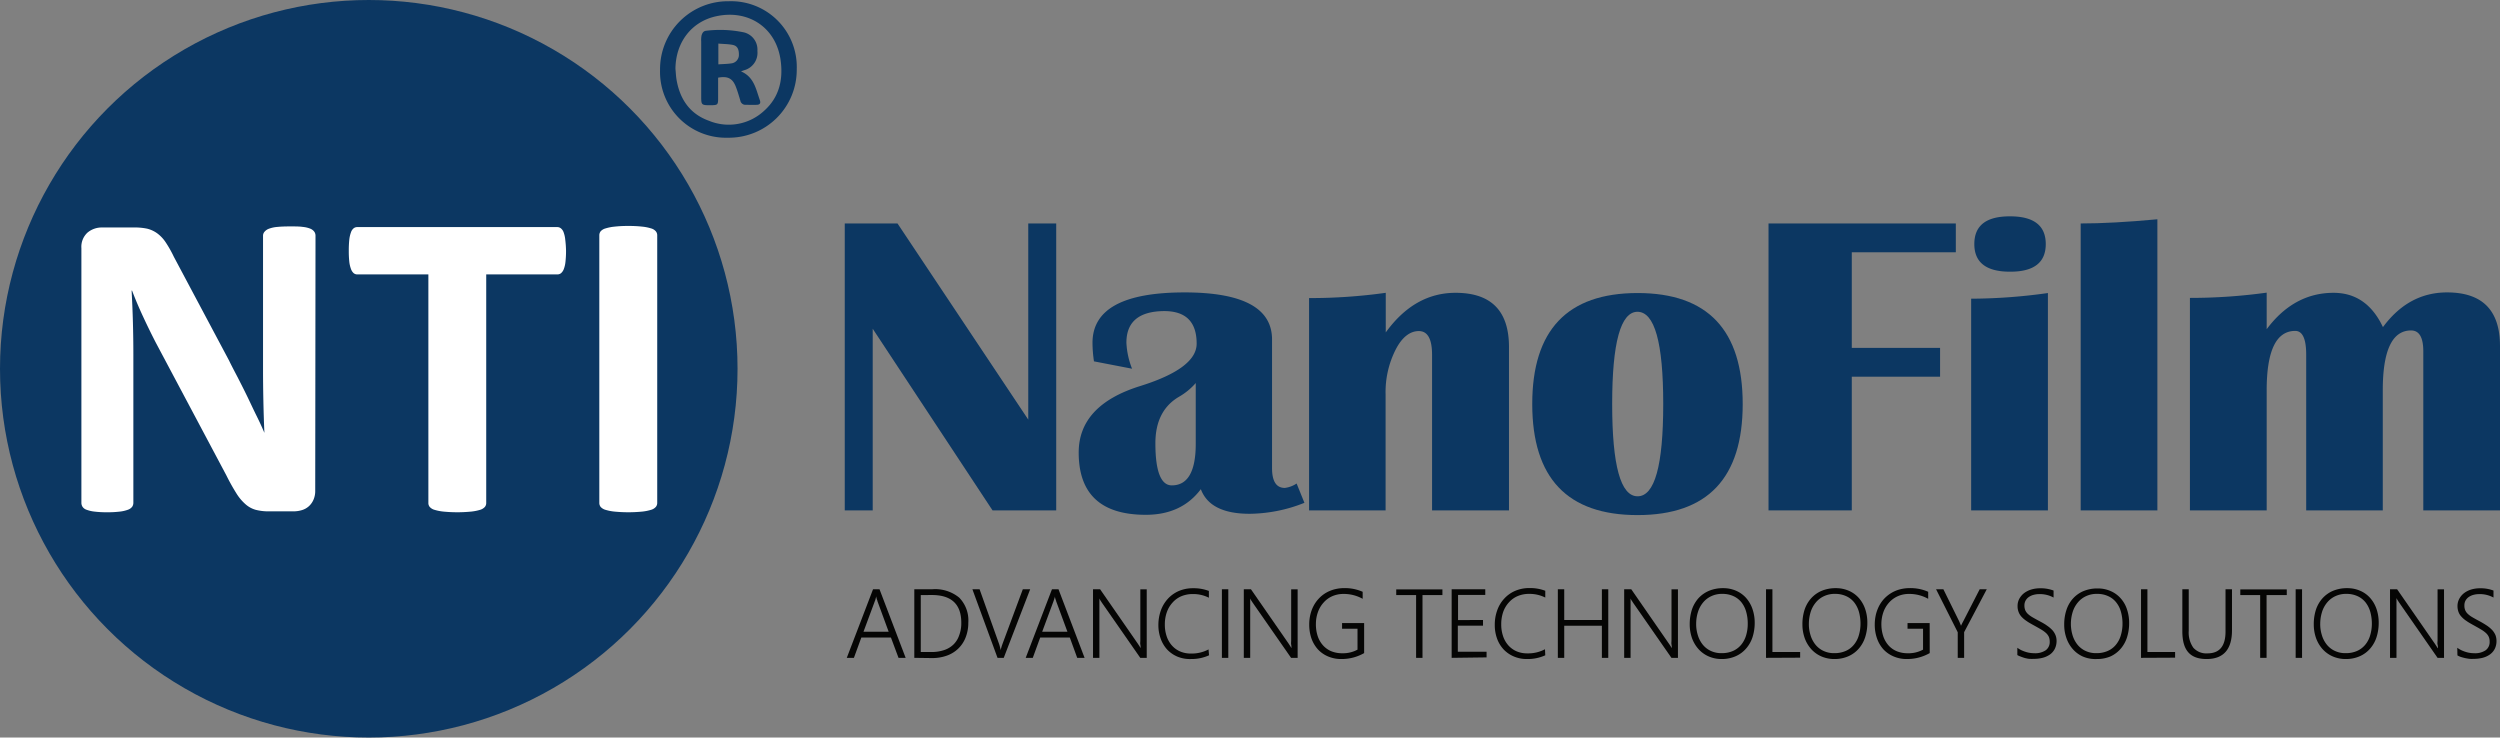 <?xml version="1.0" encoding="UTF-8"?> <svg xmlns="http://www.w3.org/2000/svg" viewBox="0 0 441.67 130.3"><rect x="0" y="0" width="441.67" height="130.3" fill="#808080" stroke="none"/><defs><style>.cls-1{fill:#0c3762;}.cls-2{fill:#fff;}.cls-3{fill:#050504;}</style></defs><g id="图层_2" data-name="图层 2"><g id="图层_1-2" data-name="图层 1"><circle class="cls-1" cx="65.15" cy="65.15" r="65.15"></circle><path class="cls-1" d="M128.76.22a11.61,11.61,0,0,1,12,12,12,12,0,0,1-12.15,12.11,11.65,11.65,0,0,1-12-12A12,12,0,0,1,128.76.22Zm-9.43,11.94c.06.59.08,1.18.17,1.77.56,3.51,2.32,6.17,5.73,7.4A9.18,9.18,0,0,0,135,19.57c2.63-2.35,3.38-5.43,2.92-8.86-.77-5.82-5.67-9.08-11.38-7.84C122.13,3.82,119.37,7.51,119.33,12.16Z"></path><path class="cls-1" d="M130.91,12.61c2.32,1,2.64,3.15,3.33,5.08.19.54,0,.82-.57.83s-1.35,0-2,0a.91.91,0,0,1-.88-.77c-.25-.81-.48-1.63-.79-2.42-.57-1.48-1.43-1.92-3.13-1.61,0,1.19,0,2.4,0,3.6s-.07,1.25-1.26,1.27c-1.72,0-1.73,0-1.73-1.69V7.32a4.33,4.33,0,0,1,.05-1c.11-.45.33-.86.86-.89a20.44,20.44,0,0,1,6.39.24A3.13,3.13,0,0,1,133.81,9a3.19,3.19,0,0,1-2.38,3.42Zm-4-1.24c.84-.06,1.6-.06,2.35-.18a1.51,1.51,0,0,0,1.28-1.58c0-.93-.29-1.52-1.1-1.68s-1.66-.15-2.53-.23Z"></path><path class="cls-2" d="M55.69,86.7a3.82,3.82,0,0,1-.31,1.59,3.28,3.28,0,0,1-.83,1.16,3.19,3.19,0,0,1-1.24.68,5.14,5.14,0,0,1-1.45.21H47.52a9,9,0,0,1-2.34-.27,4.58,4.58,0,0,1-1.82-1,8.48,8.48,0,0,1-1.61-1.93A35.36,35.36,0,0,1,40,84L27.54,60.56c-.72-1.39-1.46-2.9-2.21-4.51s-1.42-3.18-2-4.71h-.08c.1,1.86.18,3.72.23,5.56s.08,3.75.08,5.71V88.83a1.23,1.23,0,0,1-.21.7,1.6,1.6,0,0,1-.74.52,6.12,6.12,0,0,1-1.41.33,17.86,17.86,0,0,1-2.29.12,17.22,17.22,0,0,1-2.24-.12,5.77,5.77,0,0,1-1.4-.33,1.38,1.38,0,0,1-.69-.52,1.3,1.3,0,0,1-.2-.7v-45a3.4,3.4,0,0,1,1.07-2.73,3.91,3.91,0,0,1,2.61-.91h5.46A10.84,10.84,0,0,1,26,40.4a5.13,5.13,0,0,1,1.8.84,6.26,6.26,0,0,1,1.49,1.6,20.21,20.21,0,0,1,1.43,2.54L40.47,63.7C41,64.81,41.6,65.9,42.16,67s1.09,2.14,1.61,3.22,1,2.12,1.51,3.15,1,2.07,1.43,3.1h0c-.08-1.81-.14-3.69-.18-5.65s-.06-3.84-.06-5.62V41.66a1.07,1.07,0,0,1,.24-.69,1.84,1.84,0,0,1,.77-.55A5.5,5.5,0,0,1,49,40.09c.6-.06,1.36-.09,2.29-.09s1.61,0,2.21.09a4.64,4.64,0,0,1,1.37.33,1.62,1.62,0,0,1,.68.55,1.23,1.23,0,0,1,.19.69Z"></path><path class="cls-2" d="M100,44.33a17.16,17.16,0,0,1-.1,1.92,5,5,0,0,1-.29,1.28,1.81,1.81,0,0,1-.48.72,1,1,0,0,1-.64.23H85.9V88.87a1.07,1.07,0,0,1-.25.7,1.87,1.87,0,0,1-.83.5,8.32,8.32,0,0,1-1.57.31,25.28,25.28,0,0,1-4.92,0,8.32,8.32,0,0,1-1.57-.31,1.81,1.81,0,0,1-.83-.5,1.07,1.07,0,0,1-.25-.7V48.48H63.13a1,1,0,0,1-.66-.23,1.79,1.79,0,0,1-.46-.72,5.37,5.37,0,0,1-.3-1.28,17.42,17.42,0,0,1-.09-1.92,18.28,18.28,0,0,1,.09-2,5.57,5.57,0,0,1,.3-1.3,1.54,1.54,0,0,1,.46-.69,1,1,0,0,1,.66-.22H98.45a1,1,0,0,1,.64.22,1.56,1.56,0,0,1,.48.69,5.15,5.15,0,0,1,.29,1.3A18,18,0,0,1,100,44.33Z"></path><path class="cls-2" d="M116.11,88.87a1.08,1.08,0,0,1-.26.7,1.76,1.76,0,0,1-.83.5,8.23,8.23,0,0,1-1.55.31,25.38,25.38,0,0,1-4.93,0,8.16,8.16,0,0,1-1.57-.31,1.85,1.85,0,0,1-.84-.5,1.13,1.13,0,0,1-.25-.7V41.55a1.13,1.13,0,0,1,.25-.7,1.8,1.8,0,0,1,.86-.5,7.88,7.88,0,0,1,1.57-.31,20.28,20.28,0,0,1,2.44-.12,20.71,20.71,0,0,1,2.47.12,7.5,7.5,0,0,1,1.55.31,1.68,1.68,0,0,1,.83.5,1.08,1.08,0,0,1,.26.7Z"></path><path class="cls-1" d="M186.6,39.48V90.17H175.35L154.18,58.08V90.17h-4.94V39.48h9.32l23.1,34.65V39.48Z"></path><path class="cls-1" d="M230.45,88.83a26.6,26.6,0,0,1-9.69,1.94c-4.65,0-7.53-1.45-8.61-4.35q-3.39,4.53-9.73,4.53-11.85,0-11.85-11,0-8.35,10.84-11.74,10-3.12,10-7.5c0-3.84-1.91-5.75-5.72-5.75Q199,55,199,60.54a14.15,14.15,0,0,0,1,4.6l-6.73-1.3a22.65,22.65,0,0,1-.26-3.27q0-8.91,16.27-8.91,15.45,0,15.45,8.32V82.71c0,2.32.75,3.49,2.26,3.49a4.82,4.82,0,0,0,2.08-.78Zm-19.2-21.16a11.54,11.54,0,0,1-2.93,2.41q-4.2,2.44-4.2,8.24c0,5,1,7.43,2.9,7.43q4.23,0,4.23-7.35Z"></path><path class="cls-1" d="M266.59,90.17H253V62.69q0-4.2-2.34-4.2c-1.58,0-3,1.11-4.12,3.33a16.56,16.56,0,0,0-1.75,7.85v20.5H231.27V52.66a96.63,96.63,0,0,0,13.55-.93v7q5.06-7,12.33-7,9.44,0,9.44,9.58Z"></path><path class="cls-1" d="M289.31,51.77q18.57,0,18.57,19.61T289.31,91q-18.6,0-18.61-19.61T289.31,51.77Zm0,3.31q-4.49,0-4.49,16.3t4.49,16.3q4.53,0,4.53-16.3T289.27,55.08Z"></path><path class="cls-1" d="M345.53,39.48v5.09H327.15V61.46h15.6v5.09h-15.6V90.17H312.44V39.48Z"></path><path class="cls-1" d="M348.24,90.17V52.77a98.52,98.52,0,0,0,13.56-1v38.4Zm6.87-51.95q6.31,0,6.31,4.9T355.11,48q-6.32,0-6.31-4.9T355.11,38.22Z"></path><path class="cls-1" d="M381.14,38.74V90.17H367.59V39.48Q373.19,39.48,381.14,38.74Z"></path><path class="cls-1" d="M441.67,90.17H428.12V62.06c0-2.45-.72-3.68-2.16-3.68q-5,0-5,10.59v21.2H407.43V62.65q0-4.18-1.93-4.19-5.06,0-5.05,10.54V90.17H386.89V52.63a98.37,98.37,0,0,0,13.56-.93v6.46q4.79-6.42,11.81-6.43,5.87,0,8.73,6.06,4.53-6.13,11.32-6.13,9.36,0,9.36,9.47Z"></path><path class="cls-3" d="M158.74,116.22l-1.34-3.59h-5.23l-1.31,3.59H149.6l4.64-12.12h1.14L160,116.22Zm-3.72-10c0-.11-.08-.23-.12-.37a4,4,0,0,1-.11-.49h0a2.7,2.7,0,0,1-.12.49c0,.14-.08.26-.12.37l-2,5.39H157Z"></path><path class="cls-3" d="M161.53,116.22V104.1h3.21a6.68,6.68,0,0,1,4.73,1.49,5.75,5.75,0,0,1,1.6,4.41,7,7,0,0,1-.45,2.55,5.49,5.49,0,0,1-1.29,2,5.58,5.58,0,0,1-2,1.26,7.65,7.65,0,0,1-2.7.45Zm1.14-11.09v10.06h1.87a6.86,6.86,0,0,0,2.25-.34,4.29,4.29,0,0,0,1.67-1,4.14,4.14,0,0,0,1-1.62,6.06,6.06,0,0,0,.37-2.21q0-4.91-5.22-4.9Z"></path><path class="cls-3" d="M177.33,116.22h-1.1l-4.44-12.12h1.27l3.45,9.68c.06.18.11.36.16.55a4.78,4.78,0,0,1,.12.57h0c0-.16.07-.33.12-.52s.12-.4.2-.62l3.59-9.66H182Z"></path><path class="cls-3" d="M190.31,116.22,189,112.63h-5.23l-1.31,3.59h-1.25l4.64-12.12H187l4.61,12.12Zm-3.72-10c0-.11-.08-.23-.12-.37a2.75,2.75,0,0,1-.11-.49h0c0,.19-.08.35-.12.49s-.08.26-.12.37l-2,5.39h4.46Z"></path><path class="cls-3" d="M201.45,116.22l-6.77-9.73-.25-.38a2.81,2.81,0,0,1-.2-.38h0q0,.15,0,.42c0,.18,0,.41,0,.68v9.39H193.1V104.1h1.25l6.66,9.61.28.42.22.37h0c0-.19,0-.39-.05-.63s0-.48,0-.76v-9h1.13v12.12Z"></path><path class="cls-3" d="M213.6,115.77a7.5,7.5,0,0,1-3.22.66A5.76,5.76,0,0,1,208,116a5.34,5.34,0,0,1-1.8-1.25,5.71,5.71,0,0,1-1.14-1.91,7,7,0,0,1-.41-2.42,7.6,7.6,0,0,1,.43-2.56,6.17,6.17,0,0,1,1.23-2.06,5.72,5.72,0,0,1,1.93-1.38,6.34,6.34,0,0,1,2.55-.5,7.57,7.57,0,0,1,2.78.48v1.2a6.1,6.1,0,0,0-2.8-.65,5.21,5.21,0,0,0-2.1.4,4.37,4.37,0,0,0-1.54,1.13,4.93,4.93,0,0,0-1,1.71,6.42,6.42,0,0,0-.34,2.15,6.35,6.35,0,0,0,.3,2,4.7,4.7,0,0,0,.88,1.62,4.2,4.2,0,0,0,1.45,1.1,4.73,4.73,0,0,0,2,.4,6.3,6.3,0,0,0,3.09-.73Z"></path><path class="cls-3" d="M217,116.22h-1.13V104.1H217Z"></path><path class="cls-3" d="M228.09,116.22l-6.77-9.73-.25-.38a2.81,2.81,0,0,1-.2-.38h0q0,.15,0,.42c0,.18,0,.41,0,.68v9.39h-1.13V104.1H221l6.66,9.61.27.42.23.37h0c0-.19,0-.39-.05-.63s0-.48,0-.76v-9h1.14v12.12Z"></path><path class="cls-3" d="M241,115.38a8,8,0,0,1-4,1.05,5.88,5.88,0,0,1-2.38-.46,5.2,5.2,0,0,1-1.79-1.25,5.8,5.8,0,0,1-1.14-1.93,7.47,7.47,0,0,1-.39-2.46,7.29,7.29,0,0,1,.19-1.71,6.57,6.57,0,0,1,.56-1.54,6,6,0,0,1,.91-1.3,5.71,5.71,0,0,1,1.22-1,6.13,6.13,0,0,1,1.53-.65,6.85,6.85,0,0,1,1.79-.23,7.78,7.78,0,0,1,3.24.65v1.24a6.84,6.84,0,0,0-3.37-.86,4.89,4.89,0,0,0-2,.4,4.4,4.4,0,0,0-1.53,1.12,5,5,0,0,0-1,1.68,6.17,6.17,0,0,0-.36,2.1,6.52,6.52,0,0,0,.29,2.07,4.58,4.58,0,0,0,.9,1.64,4.1,4.1,0,0,0,1.47,1.09,5.09,5.09,0,0,0,2,.38,5.35,5.35,0,0,0,2.69-.64v-3.69H237.1v-1H241Z"></path><path class="cls-3" d="M251.31,105.13v11.09h-1.13V105.13h-3.51v-1h8.16v1Z"></path><path class="cls-3" d="M256.46,116.22V104.1h5.94v1h-4.81v4.44H262v1h-4.45v4.6h5.08v1Z"></path><path class="cls-3" d="M273,115.77a7.53,7.53,0,0,1-3.22.66,5.73,5.73,0,0,1-2.35-.46,5.34,5.34,0,0,1-1.8-1.25,5.57,5.57,0,0,1-1.15-1.91,7,7,0,0,1-.4-2.42,7.36,7.36,0,0,1,.43-2.56,5.86,5.86,0,0,1,1.23-2.06,5.63,5.63,0,0,1,1.93-1.38,6.34,6.34,0,0,1,2.55-.5,7.61,7.61,0,0,1,2.78.48v1.2a6.13,6.13,0,0,0-2.8-.65,5.14,5.14,0,0,0-2.1.4,4.41,4.41,0,0,0-1.55,1.13,4.93,4.93,0,0,0-1,1.71,6.69,6.69,0,0,0-.33,2.15,6.35,6.35,0,0,0,.3,2,4.7,4.7,0,0,0,.88,1.62,4.2,4.2,0,0,0,1.45,1.1,4.71,4.71,0,0,0,2,.4,6.31,6.31,0,0,0,3.1-.73Z"></path><path class="cls-3" d="M283,116.22v-5.67h-6.65v5.67h-1.13V104.1h1.13v5.43H283V104.1h1.13v12.12Z"></path><path class="cls-3" d="M295.29,116.22l-6.77-9.73-.25-.38a2.81,2.81,0,0,1-.2-.38h0q0,.15,0,.42c0,.18,0,.41,0,.68v9.39h-1.13V104.1h1.25l6.65,9.61c.11.15.2.29.28.42l.23.37h0c0-.19,0-.39-.05-.63s0-.48,0-.76v-9h1.14v12.12Z"></path><path class="cls-3" d="M304.2,116.43a5.67,5.67,0,0,1-2.37-.48,5.22,5.22,0,0,1-1.79-1.31,5.93,5.93,0,0,1-1.13-1.94,7.29,7.29,0,0,1-.39-2.41,8.29,8.29,0,0,1,.39-2.6,5.89,5.89,0,0,1,1.15-2,5.4,5.4,0,0,1,1.86-1.31,6.33,6.33,0,0,1,2.5-.47,5.59,5.59,0,0,1,2.32.47,5.06,5.06,0,0,1,1.75,1.27,5.74,5.74,0,0,1,1.11,1.93A7.33,7.33,0,0,1,310,110a8.31,8.31,0,0,1-.38,2.55,5.76,5.76,0,0,1-1.12,2,5.12,5.12,0,0,1-1.81,1.36A6,6,0,0,1,304.2,116.43Zm.1-11.51a4.38,4.38,0,0,0-2,.42,4.09,4.09,0,0,0-1.44,1.13,4.86,4.86,0,0,0-.89,1.67,6.8,6.8,0,0,0-.31,2,6.38,6.38,0,0,0,.27,2,4.94,4.94,0,0,0,.83,1.67,4,4,0,0,0,1.41,1.15,4.29,4.29,0,0,0,2,.43,4.82,4.82,0,0,0,2-.39,4,4,0,0,0,1.44-1.09,4.69,4.69,0,0,0,.87-1.66,7,7,0,0,0,.29-2.1,7.36,7.36,0,0,0-.26-2,4.71,4.71,0,0,0-.8-1.67,3.79,3.79,0,0,0-1.4-1.13A4.58,4.58,0,0,0,304.3,104.92Z"></path><path class="cls-3" d="M312,116.22V104.1h1.13v11.09h4.9v1Z"></path><path class="cls-3" d="M324.12,116.43a5.72,5.72,0,0,1-2.38-.48,5.22,5.22,0,0,1-1.79-1.31,5.93,5.93,0,0,1-1.13-1.94,7.29,7.29,0,0,1-.39-2.41,8.29,8.29,0,0,1,.39-2.6,5.75,5.75,0,0,1,1.16-2,5.27,5.27,0,0,1,1.85-1.31,6.33,6.33,0,0,1,2.5-.47,5.59,5.59,0,0,1,2.32.47,5,5,0,0,1,1.75,1.27,5.74,5.74,0,0,1,1.11,1.93,7.33,7.33,0,0,1,.39,2.43,8.31,8.31,0,0,1-.38,2.55,5.75,5.75,0,0,1-1.11,2,5.15,5.15,0,0,1-1.82,1.36A6,6,0,0,1,324.12,116.43Zm.09-11.51a4.38,4.38,0,0,0-2,.42,4.09,4.09,0,0,0-1.44,1.13,4.86,4.86,0,0,0-.89,1.67,7.14,7.14,0,0,0-.31,2,6.38,6.38,0,0,0,.27,2,4.94,4.94,0,0,0,.83,1.67,4,4,0,0,0,1.41,1.15,4.29,4.29,0,0,0,2,.43,4.82,4.82,0,0,0,2-.39,3.83,3.83,0,0,0,1.44-1.09,4.54,4.54,0,0,0,.87-1.66,7,7,0,0,0,.3-2.1,7.76,7.76,0,0,0-.26-2,4.9,4.9,0,0,0-.81-1.67,3.79,3.79,0,0,0-1.4-1.13A4.58,4.58,0,0,0,324.21,104.92Z"></path><path class="cls-3" d="M340.92,115.38a8.06,8.06,0,0,1-4,1.05,5.81,5.81,0,0,1-2.38-.46,5.24,5.24,0,0,1-1.8-1.25,5.62,5.62,0,0,1-1.13-1.93,7.21,7.21,0,0,1-.4-2.46,7.86,7.86,0,0,1,.19-1.71,7.05,7.05,0,0,1,.56-1.54,6,6,0,0,1,.91-1.3,6,6,0,0,1,1.23-1,5.91,5.91,0,0,1,1.52-.65,6.93,6.93,0,0,1,1.8-.23,7.73,7.73,0,0,1,3.23.65v1.24a6.82,6.82,0,0,0-3.37-.86,4.84,4.84,0,0,0-2,.4,4.53,4.53,0,0,0-1.54,1.12,5,5,0,0,0-1,1.68,6.42,6.42,0,0,0-.36,2.1,6.81,6.81,0,0,0,.3,2.07,4.72,4.72,0,0,0,.89,1.64,4,4,0,0,0,1.48,1.09,5.05,5.05,0,0,0,2,.38,5.38,5.38,0,0,0,2.69-.64v-3.69H337v-1h3.91Z"></path><path class="cls-3" d="M347,111.68v4.54h-1.13V111.7l-3.83-7.6h1.29l2.79,5.66.13.3c.06.14.13.31.21.52h0c0-.1.08-.22.15-.36a4.86,4.86,0,0,1,.23-.45l2.91-5.67H351Z"></path><path class="cls-3" d="M356.4,114.44a4.43,4.43,0,0,0,.67.41,5.45,5.45,0,0,0,.76.3,4.43,4.43,0,0,0,.78.19,4.93,4.93,0,0,0,.75.06,3.33,3.33,0,0,0,2.07-.53,1.8,1.8,0,0,0,.69-1.53,2.17,2.17,0,0,0-.16-.84,2.21,2.21,0,0,0-.5-.67,5.17,5.17,0,0,0-.86-.62c-.35-.21-.76-.44-1.23-.7s-1-.55-1.34-.8a4.78,4.78,0,0,1-.91-.77,2.57,2.57,0,0,1-.51-.85,2.8,2.8,0,0,1-.17-1,2.7,2.7,0,0,1,.31-1.31,3.26,3.26,0,0,1,.85-1,4.14,4.14,0,0,1,1.26-.63,5.44,5.44,0,0,1,1.53-.22,6.49,6.49,0,0,1,2.41.4v1.24a5,5,0,0,0-2.53-.61,3.77,3.77,0,0,0-1,.13,2.69,2.69,0,0,0-.84.38,1.91,1.91,0,0,0-.57.63,1.76,1.76,0,0,0-.21.88,2.21,2.21,0,0,0,.14.81,2,2,0,0,0,.45.65,4.47,4.47,0,0,0,.82.6c.34.2.75.43,1.24.69s1,.54,1.33.79a5.63,5.63,0,0,1,.95.8,3,3,0,0,1,.56.89,2.69,2.69,0,0,1,.19,1,3.09,3.09,0,0,1-.3,1.39,2.72,2.72,0,0,1-.83,1,4,4,0,0,1-1.28.6,6.3,6.3,0,0,1-1.62.2,6.56,6.56,0,0,1-.69,0c-.26,0-.53-.07-.81-.13A7.81,7.81,0,0,1,357,116a3.49,3.49,0,0,1-.6-.27Z"></path><path class="cls-3" d="M370.41,116.43A5.64,5.64,0,0,1,368,116a5.13,5.13,0,0,1-1.79-1.31,5.76,5.76,0,0,1-1.13-1.94,7,7,0,0,1-.4-2.41,8,8,0,0,1,.4-2.6,5.58,5.58,0,0,1,1.15-2,5.27,5.27,0,0,1,1.85-1.31,6.37,6.37,0,0,1,2.5-.47,5.56,5.56,0,0,1,2.32.47,5,5,0,0,1,1.75,1.27,5.42,5.42,0,0,1,1.11,1.93,7.33,7.33,0,0,1,.39,2.43,8.31,8.31,0,0,1-.38,2.55,5.75,5.75,0,0,1-1.11,2,5.21,5.21,0,0,1-1.81,1.36A6.06,6.06,0,0,1,370.41,116.43Zm.09-11.51a4.38,4.38,0,0,0-2,.42,4.09,4.09,0,0,0-1.44,1.13,4.86,4.86,0,0,0-.89,1.67,7.14,7.14,0,0,0-.31,2,7,7,0,0,0,.27,2,4.94,4.94,0,0,0,.83,1.67,4,4,0,0,0,1.41,1.15,4.32,4.32,0,0,0,2,.43,4.79,4.79,0,0,0,2-.39,3.83,3.83,0,0,0,1.44-1.09,4.54,4.54,0,0,0,.87-1.66,7,7,0,0,0,.3-2.1,7.76,7.76,0,0,0-.26-2,4.56,4.56,0,0,0-.81-1.67,3.71,3.71,0,0,0-1.4-1.13A4.52,4.52,0,0,0,370.5,104.92Z"></path><path class="cls-3" d="M378.25,116.22V104.1h1.13v11.09h4.89v1Z"></path><path class="cls-3" d="M394.32,111.35c0,3.38-1.5,5.08-4.49,5.08s-4.28-1.63-4.28-4.9V104.1h1.13v7.33a4.66,4.66,0,0,0,.81,3,3.06,3.06,0,0,0,2.5,1q3.19,0,3.19-3.85V104.1h1.14Z"></path><path class="cls-3" d="M400.43,105.13v11.09H399.3V105.13h-3.51v-1H404v1Z"></path><path class="cls-3" d="M406.7,116.22h-1.13V104.1h1.13Z"></path><path class="cls-3" d="M414.46,116.43a5.72,5.72,0,0,1-2.38-.48,5.22,5.22,0,0,1-1.79-1.31,5.93,5.93,0,0,1-1.13-1.94,7.29,7.29,0,0,1-.39-2.41,8.29,8.29,0,0,1,.39-2.6,5.75,5.75,0,0,1,1.16-2,5.27,5.27,0,0,1,1.85-1.31,6.33,6.33,0,0,1,2.5-.47,5.59,5.59,0,0,1,2.32.47,5,5,0,0,1,1.75,1.27,5.74,5.74,0,0,1,1.11,1.93,7.33,7.33,0,0,1,.39,2.43,8.31,8.31,0,0,1-.38,2.55,5.75,5.75,0,0,1-1.11,2,5.15,5.15,0,0,1-1.82,1.36A6,6,0,0,1,414.46,116.43Zm.09-11.51a4.38,4.38,0,0,0-2,.42,4.09,4.09,0,0,0-1.44,1.13,4.86,4.86,0,0,0-.89,1.67,7.14,7.14,0,0,0-.31,2,6.38,6.38,0,0,0,.27,2,4.94,4.94,0,0,0,.83,1.67,4,4,0,0,0,1.41,1.15,4.29,4.29,0,0,0,2,.43,4.82,4.82,0,0,0,2-.39,3.91,3.91,0,0,0,1.44-1.09,4.54,4.54,0,0,0,.87-1.66,7,7,0,0,0,.3-2.1,7.76,7.76,0,0,0-.26-2,4.9,4.9,0,0,0-.81-1.67,3.79,3.79,0,0,0-1.4-1.13A4.58,4.58,0,0,0,414.55,104.92Z"></path><path class="cls-3" d="M430.64,116.22l-6.76-9.73-.25-.38a2,2,0,0,1-.2-.38h-.05q0,.15,0,.42c0,.18,0,.41,0,.68v9.39h-1.14V104.1h1.25l6.66,9.61.28.42.22.37h.05c0-.19,0-.39-.06-.63s0-.48,0-.76v-9h1.14v12.12Z"></path><path class="cls-3" d="M434.12,114.44a4.54,4.54,0,0,0,.68.41,5.33,5.33,0,0,0,.75.3,4.43,4.43,0,0,0,.78.19,4.93,4.93,0,0,0,.75.06,3.31,3.31,0,0,0,2.07-.53,1.8,1.8,0,0,0,.69-1.53,2,2,0,0,0-.16-.84,2.06,2.06,0,0,0-.5-.67,4.78,4.78,0,0,0-.86-.62c-.34-.21-.75-.44-1.22-.7s-1-.55-1.34-.8a4.49,4.49,0,0,1-.91-.77,2.44,2.44,0,0,1-.52-.85,3,3,0,0,1-.17-1,2.7,2.7,0,0,1,.32-1.31,3.13,3.13,0,0,1,.85-1,4.08,4.08,0,0,1,1.25-.63,5.46,5.46,0,0,1,1.54-.22,6.44,6.44,0,0,1,2.4.4v1.24a5,5,0,0,0-2.53-.61,3.88,3.88,0,0,0-1,.13,2.69,2.69,0,0,0-.84.38,1.91,1.91,0,0,0-.57.63,1.76,1.76,0,0,0-.2.88,2,2,0,0,0,.14.81,1.82,1.82,0,0,0,.45.65,4.05,4.05,0,0,0,.81.6c.34.2.75.43,1.24.69s.95.54,1.33.79a5.63,5.63,0,0,1,.95.8,3.2,3.2,0,0,1,.57.89,2.89,2.89,0,0,1,.18,1,3.09,3.09,0,0,1-.29,1.39,2.75,2.75,0,0,1-.84,1,3.93,3.93,0,0,1-1.27.6,6.38,6.38,0,0,1-1.63.2,6.22,6.22,0,0,1-.68,0,7.58,7.58,0,0,1-.81-.13q-.4-.09-.78-.21a3.49,3.49,0,0,1-.6-.27Z"></path></g></g></svg> 